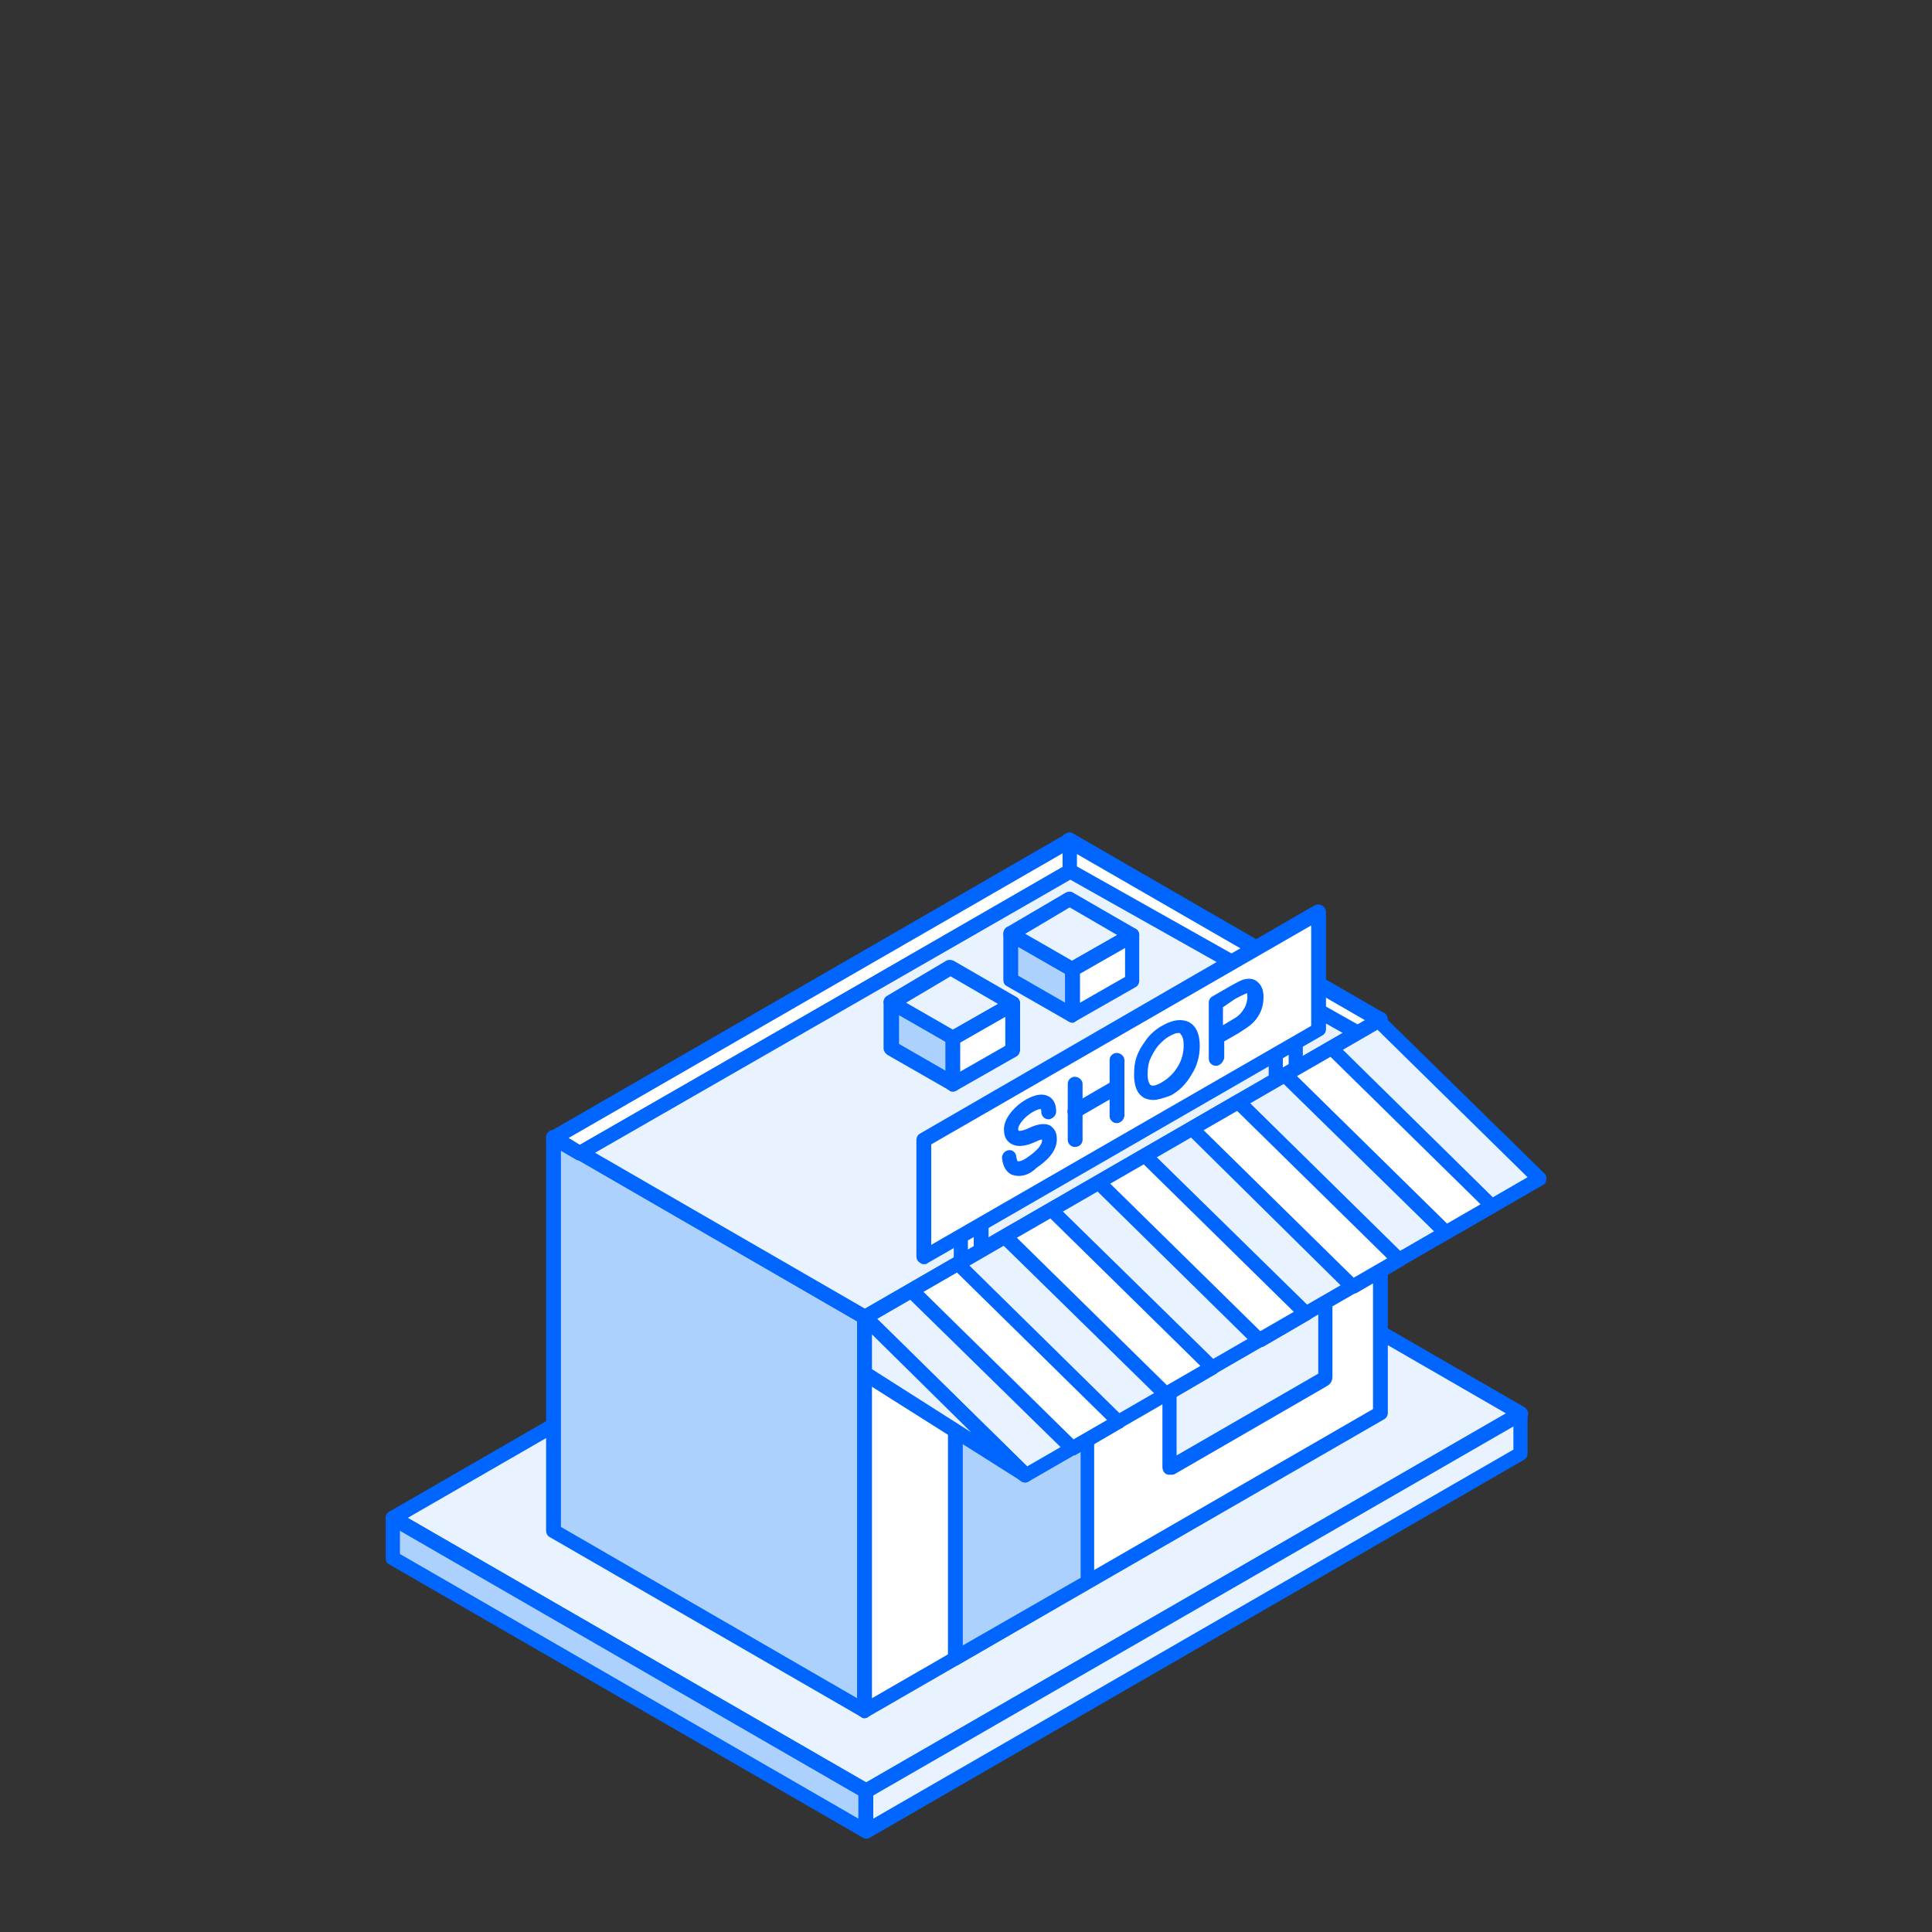 <?xml version="1.0" encoding="utf-8"?>
<!-- Generator: Adobe Illustrator 24.0.1, SVG Export Plug-In . SVG Version: 6.00 Build 0)  -->
<svg version="1.1" id="Layer_1" xmlns="http://www.w3.org/2000/svg" xmlns:xlink="http://www.w3.org/1999/xlink" x="0px" y="0px"
	 viewBox="0 0 300 300" style="enable-background:new 0 0 300 300;" xml:space="preserve">
<rect x="0" y="0" width="300" height="300" fill="#333333" stroke="none"/>
<style type="text/css">
	.st0{fill-rule:evenodd;clip-rule:evenodd;fill:#E9F3FF;}
	.st1{fill-rule:evenodd;clip-rule:evenodd;fill:#0066FF;}
	.st2{fill-rule:evenodd;clip-rule:evenodd;fill:#ACD1FC;}
	.st3{fill-rule:evenodd;clip-rule:evenodd;fill:#FFFFFF;}
</style>
<g>
	<polygon class="st0" points="236.1,219.5 162.6,177.1 61,235.7 134.5,278.2 	"/>
	<path class="st1" d="M63.3,235.7l71.2,41.1l99.4-57.3l-71.2-41.1L63.3,235.7L63.3,235.7z M134.5,279.3c-0.2,0-0.4-0.1-0.6-0.2
		l-73.4-42.4c-0.3-0.2-0.6-0.6-0.6-1c0-0.4,0.2-0.8,0.6-1l101.6-58.6c0.3-0.2,0.8-0.2,1.1,0l73.5,42.4c0.3,0.2,0.6,0.6,0.6,1
		c0,0.4-0.2,0.8-0.6,1L135,279.1C134.8,279.2,134.7,279.3,134.5,279.3z"/>
	<polygon class="st2" points="134.5,278.2 61,235.7 61,242 134.5,284.4 	"/>
	<path class="st1" d="M62.1,241.3l71.2,41.1v-3.6l-71.2-41.1V241.3L62.1,241.3z M134.5,285.5c-0.2,0-0.4-0.1-0.6-0.2l-73.5-42.4
		c-0.4-0.2-0.5-0.6-0.5-1v-6.2c0-0.4,0.2-0.8,0.6-1c0.4-0.2,0.8-0.2,1.1,0l73.5,42.4c0.3,0.2,0.5,0.6,0.5,1v6.2c0,0.4-0.2,0.8-0.6,1
		C134.8,285.5,134.7,285.5,134.5,285.5z"/>
	<polygon class="st0" points="134.5,284.4 236.1,225.8 236.1,219.5 134.5,278.2 	"/>
	<path class="st1" d="M135.6,278.8v3.6l99.4-57.3v-3.6L135.6,278.8L135.6,278.8z M134.5,285.5c-0.2,0-0.4-0.1-0.6-0.2
		c-0.3-0.2-0.6-0.6-0.6-1v-6.2c0-0.4,0.2-0.8,0.6-1l101.6-58.6c0.4-0.2,0.8-0.2,1.2,0c0.3,0.2,0.5,0.6,0.5,1v6.2
		c0,0.4-0.2,0.8-0.6,1L135,285.4C134.8,285.5,134.7,285.5,134.5,285.5z"/>
	<polygon class="st2" points="134.2,265.6 86,237.8 86,176.7 134.3,204.5 	"/>
	<path class="st1" d="M87.1,237.1l46,26.6l0-58.5l-46-26.6L87.1,237.1L87.1,237.1z M134.2,266.8c-0.2,0-0.4-0.1-0.5-0.2l-48.3-27.9
		c-0.4-0.2-0.6-0.6-0.6-1l0-61.1c0-0.4,0.2-0.8,0.6-1c0.3-0.2,0.8-0.2,1.1,0l48.3,27.9c0.3,0.2,0.6,0.6,0.6,1l0,61.1
		c0,0.4-0.2,0.8-0.6,1C134.7,266.7,134.5,266.8,134.2,266.8z"/>
	<polygon class="st3" points="134.2,265.6 134.3,204.5 214.4,158.4 214.4,219.4 	"/>
	<path class="st1" d="M135.4,205.2l0,58.5l77.8-44.9l0-58.5L135.4,205.2L135.4,205.2z M134.2,266.8c-0.2,0-0.4-0.1-0.5-0.2
		c-0.4-0.2-0.6-0.6-0.6-1l0-61.1c0-0.4,0.2-0.8,0.6-1l80.1-46.2c0.4-0.2,0.8-0.2,1.2,0c0.3,0.2,0.5,0.6,0.5,1l0,61.1
		c0,0.4-0.2,0.8-0.6,1l-80.1,46.2C134.7,266.7,134.5,266.8,134.2,266.8z"/>
	<polygon class="st3" points="166.1,130.5 214.4,158.4 210.3,160.7 166.1,135.2 	"/>
	<path class="st1" d="M167.2,134.6l43.1,24.9l1.8-1l-44.9-25.9V134.6L167.2,134.6z M210.3,161.8c-0.2,0-0.4,0-0.6-0.2l-44.2-25.5
		c-0.3-0.2-0.6-0.6-0.6-1v-4.7c0-0.4,0.2-0.8,0.6-1c0.4-0.2,0.8-0.2,1.1,0l48.3,27.9c0.3,0.2,0.5,0.6,0.5,1c0,0.4-0.2,0.8-0.5,1
		l-4.1,2.3C210.7,161.8,210.5,161.8,210.3,161.8z"/>
	<polygon class="st3" points="90.1,179 86,176.7 166.1,130.5 166.1,135.2 	"/>
	<path class="st1" d="M88.3,176.7l1.8,1.1l74.9-43.2v-2.1L88.3,176.7L88.3,176.7z M90.1,180.2c-0.2,0-0.4,0-0.6-0.1l-4.1-2.4
		c-0.4-0.2-0.6-0.6-0.6-1c0-0.4,0.2-0.8,0.6-1l80.1-46.2c0.4-0.2,0.8-0.2,1.2,0c0.3,0.2,0.5,0.6,0.5,1v4.7c0,0.4-0.2,0.8-0.6,1
		l-76,43.8C90.5,180.1,90.3,180.2,90.1,180.2z"/>
	<polygon class="st0" points="134.3,204.5 90.1,179 166.2,135.3 210.8,160.4 	"/>
	<path class="st1" d="M92.4,179l41.9,24.2l74.2-42.8l-42.3-23.8L92.4,179L92.4,179z M134.3,205.7c-0.2,0-0.4,0-0.6-0.2L89.6,180
		c-0.4-0.2-0.6-0.6-0.6-1c0-0.4,0.2-0.8,0.6-1l76.1-43.7c0.3-0.2,0.8-0.2,1.1,0l44.6,25.1c0.4,0.2,0.6,0.6,0.6,1
		c0,0.4-0.2,0.8-0.6,1l-76.5,44.1C134.7,205.6,134.5,205.7,134.3,205.7z"/>
	<polygon class="st2" points="166.5,157.7 157,152.1 157,145 166.5,150.5 	"/>
	<path class="st1" d="M158.1,151.5l7.3,4.2v-4.5l-7.3-4.2V151.5L158.1,151.5z M166.5,158.8c-0.2,0-0.4-0.1-0.6-0.2l-9.6-5.5
		c-0.4-0.2-0.5-0.6-0.5-1V145c0-0.4,0.2-0.8,0.5-1c0.3-0.2,0.8-0.2,1.1,0l9.6,5.5c0.4,0.2,0.6,0.6,0.6,1v7.1c0,0.4-0.2,0.8-0.6,1
		C166.9,158.7,166.7,158.8,166.5,158.8z"/>
	<polygon class="st0" points="166.5,150.5 157,145 166.1,139.6 175.8,145.2 	"/>
	<path class="st1" d="M159.2,145l7.3,4.2l7-4l-7.4-4.3L159.2,145L159.2,145z M166.5,151.7c-0.2,0-0.4-0.1-0.6-0.2l-9.6-5.5
		c-0.4-0.2-0.5-0.6-0.5-1c0-0.4,0.2-0.8,0.5-1l9.2-5.4c0.4-0.2,0.8-0.2,1.1,0l9.7,5.6c0.4,0.2,0.6,0.6,0.6,1c0,0.4-0.2,0.8-0.6,1
		l-9.3,5.3C166.9,151.6,166.7,151.7,166.5,151.7z"/>
	<polygon class="st3" points="166.5,150.5 175.8,145.2 175.8,152.3 166.5,157.7 	"/>
	<path class="st1" d="M167.7,151.2v4.5l7-4v-4.5L167.7,151.2L167.7,151.2z M166.5,158.8c-0.2,0-0.4-0.1-0.6-0.2
		c-0.3-0.2-0.5-0.6-0.5-1v-7.1c0-0.4,0.2-0.8,0.5-1l9.3-5.3c0.3-0.2,0.8-0.2,1.1,0c0.4,0.2,0.6,0.6,0.6,1v7.1c0,0.4-0.2,0.8-0.6,1
		l-9.3,5.3C166.9,158.7,166.7,158.8,166.5,158.8z"/>
	<polygon class="st2" points="148,168.3 138.5,162.8 138.5,155.7 148,161.2 	"/>
	<path class="st1" d="M139.6,162.1l7.3,4.2v-4.5l-7.3-4.2V162.1L139.6,162.1z M148,169.5c-0.2,0-0.4,0-0.6-0.2l-9.6-5.5
		c-0.3-0.2-0.6-0.6-0.6-1v-7.1c0-0.4,0.2-0.8,0.6-1c0.4-0.2,0.8-0.2,1.2,0l9.6,5.5c0.3,0.2,0.5,0.6,0.5,1v7.1c0,0.4-0.2,0.8-0.5,1
		C148.4,169.4,148.2,169.5,148,169.5z"/>
	<polygon class="st0" points="148,161.2 138.5,155.7 147.6,150.3 157.3,155.9 	"/>
	<path class="st1" d="M140.7,155.7l7.3,4.2l7-4l-7.4-4.3L140.7,155.7L140.7,155.7z M148,162.3c-0.2,0-0.4,0-0.6-0.2l-9.6-5.5
		c-0.3-0.2-0.6-0.6-0.6-1c0-0.4,0.2-0.8,0.6-1l9.1-5.4c0.3-0.2,0.8-0.2,1.2,0l9.7,5.6c0.4,0.2,0.6,0.6,0.6,1c0,0.4-0.2,0.8-0.6,1
		l-9.3,5.3C148.4,162.3,148.2,162.3,148,162.3z"/>
	<polygon class="st3" points="148,161.2 157.3,155.9 157.3,163 148,168.3 	"/>
	<path class="st1" d="M149.1,161.9v4.5l7-4v-4.5L149.1,161.9L149.1,161.9z M148,169.5c-0.2,0-0.4,0-0.6-0.2c-0.4-0.2-0.6-0.6-0.6-1
		v-7.1c0-0.4,0.2-0.8,0.6-1l9.3-5.3c0.3-0.2,0.8-0.2,1.1,0c0.4,0.2,0.6,0.6,0.6,1l0,7.1c0,0.4-0.2,0.8-0.5,1l-9.3,5.3
		C148.4,169.4,148.2,169.5,148,169.5z"/>
	<polygon class="st2" points="148.4,257.5 168.9,245.6 168.9,206.8 148.4,218.6 	"/>
	<path class="st1" d="M149.5,219.3v36.2l18.3-10.5v-36.2L149.5,219.3L149.5,219.3z M148.4,258.6c-0.2,0-0.4,0-0.6-0.2
		c-0.3-0.2-0.6-0.6-0.6-1l0-38.9c0-0.4,0.2-0.8,0.5-1l20.5-11.8c0.4-0.2,0.8-0.2,1.1,0c0.3,0.2,0.6,0.6,0.6,1v38.9
		c0,0.4-0.2,0.8-0.6,1L149,258.4C148.8,258.6,148.6,258.6,148.4,258.6z"/>
	<path class="st0" d="M205.8,190.6v23.2c0,0.2-0.1,0.4-0.3,0.4l-23.7,13.7c-0.1,0.1-0.3,0-0.3-0.1v-23.2c0-0.2,0.1-0.4,0.3-0.4
		l23.7-13.7C205.7,190.4,205.8,190.4,205.8,190.6z"/>
	<path class="st1" d="M182.7,204.9v21.1l22-12.7v-21.2L182.7,204.9L182.7,204.9z M181.7,229c-0.2,0-0.4,0-0.6-0.1
		c-0.4-0.2-0.6-0.7-0.6-1.1v-23.2c0-0.6,0.3-1.1,0.8-1.4l23.7-13.7c0.4-0.2,1-0.2,1.3,0c0.4,0.2,0.6,0.7,0.6,1.1v23.2
		c0,0.6-0.3,1.1-0.8,1.4l-23.7,13.7C182.2,229,182,229,181.7,229z"/>
	<polygon class="st3" points="145.9,193.7 144.4,192.8 146,191.8 147.6,192.8 	"/>
	<path class="st1" d="M145.9,194.9c-0.2,0-0.4-0.1-0.6-0.2l-1.5-0.9c-0.3-0.2-0.6-0.6-0.6-1c0-0.4,0.2-0.8,0.5-1l1.6-1
		c0.4-0.2,0.8-0.2,1.2,0l1.6,0.9c0.3,0.2,0.6,0.6,0.6,1c0,0.4-0.2,0.8-0.6,1l-1.7,1C146.3,194.8,146.1,194.9,145.9,194.9z"/>
	<polygon class="st3" points="149.2,191.9 152.3,190.1 152.3,194.3 149.2,196.1 	"/>
	<path class="st1" d="M150.3,192.6v1.6l0.9-0.5v-1.6L150.3,192.6L150.3,192.6z M149.2,197.3c-0.2,0-0.4,0-0.6-0.2
		c-0.4-0.2-0.5-0.6-0.5-1v-4.2c0-0.4,0.2-0.8,0.5-1l3.2-1.8c0.4-0.2,0.8-0.2,1.2,0c0.3,0.2,0.5,0.6,0.5,1v4.2c0,0.4-0.2,0.8-0.5,1
		l-3.2,1.8C149.6,197.2,149.4,197.3,149.2,197.3z"/>
	<polygon class="st3" points="198.1,163.5 201.2,161.7 201.2,165.9 198.1,167.7 	"/>
	<path class="st1" d="M199.2,164.2v1.6l0.9-0.5v-1.6L199.2,164.2L199.2,164.2z M198.1,168.8c-0.2,0-0.4-0.1-0.6-0.2
		c-0.3-0.2-0.5-0.6-0.5-1v-4.2c0-0.4,0.2-0.8,0.5-1l3.2-1.8c0.3-0.2,0.8-0.2,1.1,0c0.4,0.2,0.5,0.6,0.5,1v4.2c0,0.4-0.2,0.8-0.5,1
		l-3.2,1.8C198.5,168.8,198.3,168.8,198.1,168.8z"/>
	<polygon class="st3" points="143.5,177 204.7,141.7 204.7,159.9 143.5,195.2 	"/>
	<path class="st1" d="M144.6,177.7v15.6l59-34v-15.6L144.6,177.7L144.6,177.7z M143.5,196.3c-0.2,0-0.4,0-0.6-0.2
		c-0.4-0.2-0.6-0.6-0.6-1V177c0-0.4,0.2-0.8,0.6-1l61.2-35.4c0.4-0.2,0.8-0.2,1.2,0c0.3,0.2,0.6,0.6,0.6,1v18.2c0,0.4-0.2,0.8-0.6,1
		l-61.2,35.3C143.9,196.3,143.7,196.3,143.5,196.3z"/>
	<path class="st1" d="M189.9,156.4v2.8l1-0.6c0.7-0.4,1.2-0.7,1.5-1c0.2-0.2,0.4-0.4,0.6-0.7c0.2-0.3,0.4-0.6,0.5-1
		c0.1-0.3,0.2-0.7,0.2-1.1c0-0.4-0.1-0.6-0.1-0.6c-0.1,0.1-0.5,0.2-1.8,0.9L189.9,156.4L189.9,156.4z M188.8,165.5
		c-0.6,0-1.1-0.5-1.1-1.1v-8.7c0-0.4,0.2-0.8,0.6-1l2.6-1.5c1.4-0.8,1.9-1,2.2-1.1c1.1-0.3,1.8,0,2.2,0.4c0.6,0.5,0.9,1.3,0.9,2.3
		c0,0.7-0.1,1.3-0.3,1.9c-0.2,0.6-0.5,1.1-0.8,1.5c-0.3,0.4-0.7,0.8-1.1,1.1c-0.4,0.3-1,0.7-1.8,1.2l-2.1,1.2v2.6
		C189.9,165,189.4,165.5,188.8,165.5z"/>
	<path class="st1" d="M183,160.4c-0.4,0-0.9,0.2-1.4,0.5c-0.6,0.3-1,0.7-1.5,1.2c-0.3,0.3-0.6,0.7-0.9,1.2c-0.3,0.5-0.5,0.9-0.7,1.4
		c-0.2,0.6-0.3,1.3-0.3,2.1c0,0.9,0.2,1.5,0.5,1.7c0.3,0.2,1,0,1.8-0.5c1-0.6,1.8-1.4,2.4-2.4c0.6-1,0.9-2.1,0.9-3.3
		c0-0.9-0.2-1.5-0.5-1.7C183.3,160.4,183.2,160.4,183,160.4L183,160.4z M179.1,170.8c-0.5,0-1-0.1-1.4-0.3c-1.1-0.6-1.6-1.8-1.6-3.6
		c0-1,0.1-2,0.4-2.8c0.2-0.6,0.5-1.2,0.9-1.8c0.4-0.6,0.8-1.2,1.2-1.6c0.6-0.6,1.2-1.1,2-1.5c1.6-0.9,2.9-1,4-0.5
		c1.1,0.6,1.7,1.8,1.7,3.7c0,1.6-0.4,3.1-1.3,4.5c-0.8,1.4-1.9,2.5-3.2,3.2C180.7,170.5,179.8,170.8,179.1,170.8z"/>
	<path class="st1" d="M166.9,173.7c-0.4,0-0.8-0.2-1-0.6c-0.3-0.5-0.1-1.2,0.4-1.5l6.4-3.7c0.5-0.3,1.2-0.1,1.6,0.4
		c0.3,0.5,0.1,1.2-0.4,1.5l-6.4,3.7C167.3,173.7,167.1,173.7,166.9,173.7z"/>
	<path class="st1" d="M173.4,174.4c-0.6,0-1.1-0.5-1.1-1.1v-8.7c0-0.6,0.5-1.1,1.1-1.1c0.6,0,1.2,0.5,1.2,1.1v8.7
		C174.5,173.9,174,174.4,173.4,174.4z"/>
	<path class="st1" d="M166.9,178.1c-0.6,0-1.1-0.5-1.1-1.1v-8.7c0-0.6,0.5-1.1,1.1-1.1c0.6,0,1.2,0.5,1.2,1.1v8.7
		C168.1,177.6,167.6,178.1,166.9,178.1z"/>
	<path class="st1" d="M158.2,182.6c-0.4,0-0.8-0.1-1.1-0.2c-0.6-0.3-1.3-0.9-1.5-2.5c-0.1-0.6,0.4-1.2,1-1.3c0.6-0.1,1.2,0.4,1.2,1
		c0.1,0.5,0.2,0.7,0.2,0.7c0.1,0.1,0.8,0,1.7-0.7c1.3-0.9,2.2-1.9,2.1-2.6c0.1-0.1-0.2-0.1-1,0.3c-1.1,0.5-2.6,1-3.8,0.3
		c-0.5-0.3-1.1-0.9-1.1-2.1c-0.1-1.6,1.3-3.3,2.7-4.3c0.7-0.5,2.5-1.6,3.9-1.1c0.6,0.2,1.5,0.8,1.5,2.5c0,0.6-0.5,1.1-1.1,1.2
		c0,0,0,0-0.1,0c-0.6,0-1.1-0.5-1.1-1.1c0-0.4-0.1-0.5-0.1-0.5c-0.2,0-1,0.2-2,1c-1,0.8-1.5,1.7-1.5,2.1c0,0.2,0.1,0.3,0.1,0.3
		c0,0,0,0,0.1,0c0.1,0,0.6,0,1.6-0.5c0.7-0.3,2.1-0.9,3.2-0.3c0.4,0.3,1,0.8,1,2c0.1,2.1-1.9,3.7-3.1,4.5
		C160,182.3,159,182.6,158.2,182.6z"/>
	<polygon class="st0" points="134.3,204.5 214.1,158.5 239,183 159.2,229 	"/>
	<path class="st1" d="M136.2,204.8l23.3,22.9l77.7-44.9l-23.3-22.9L136.2,204.8L136.2,204.8z M159.2,230.2c-0.3,0-0.6-0.1-0.8-0.3
		l-24.9-24.5c-0.3-0.2-0.4-0.6-0.3-1c0-0.4,0.2-0.7,0.5-0.8l79.8-46.1c0.4-0.3,1-0.2,1.3,0.2l25,24.5c0.3,0.3,0.4,0.6,0.3,1
		c0,0.3-0.2,0.7-0.5,0.8L159.8,230C159.6,230.1,159.4,230.2,159.2,230.2z"/>
	<polygon class="st0" points="134.3,204.5 159.2,229 134.3,213.3 	"/>
	<path class="st1" d="M135.4,212.6l15.4,9.8l-15.4-15.2V212.6L135.4,212.6z M159.2,230.2c-0.2,0-0.4-0.1-0.6-0.2l-25-15.8
		c-0.3-0.2-0.5-0.6-0.5-1v-8.7c0-0.4,0.3-0.9,0.7-1c0.4-0.2,0.9-0.1,1.3,0.2l24.9,24.5c0.4,0.4,0.4,1.1,0.1,1.5
		C159.9,230,159.6,230.2,159.2,230.2z"/>
	<polygon class="st3" points="141.6,200.4 148.8,196.2 173.8,220.7 166.5,224.9 	"/>
	<path class="st1" d="M143.4,200.6l23.3,22.9l5.2-3l-23.3-22.9L143.4,200.6L143.4,200.6z M166.5,226c-0.3,0-0.6-0.1-0.8-0.3
		l-25-24.5c-0.3-0.2-0.4-0.6-0.3-0.9c0-0.4,0.2-0.7,0.5-0.8l7.2-4.2c0.4-0.3,1-0.2,1.4,0.2l24.9,24.5c0.3,0.3,0.4,0.6,0.3,1
		c-0.1,0.3-0.2,0.7-0.6,0.8l-7.2,4.2C166.9,225.9,166.7,226,166.5,226z"/>
	<polygon class="st3" points="156,192 163.3,187.8 188.3,212.3 181,216.5 	"/>
	<path class="st1" d="M157.9,192.2l23.3,22.9l5.2-3l-23.3-22.9L157.9,192.2L157.9,192.2z M181,217.6c-0.3,0-0.6-0.1-0.8-0.3
		l-25-24.5c-0.3-0.2-0.4-0.6-0.3-0.9c0-0.4,0.3-0.7,0.6-0.8l7.2-4.2c0.4-0.3,1-0.2,1.3,0.2l25,24.5c0.3,0.3,0.4,0.6,0.3,1
		c0,0.3-0.3,0.7-0.6,0.8l-7.2,4.2C181.4,217.6,181.2,217.6,181,217.6z"/>
	<polygon class="st3" points="170.5,183.6 177.8,179.4 202.7,203.9 195.5,208.1 	"/>
	<path class="st1" d="M172.4,183.8l23.3,22.9l5.2-3l-23.3-22.9L172.4,183.8L172.4,183.8z M195.5,209.2c-0.3,0-0.6-0.1-0.8-0.3
		l-24.9-24.5c-0.2-0.2-0.4-0.6-0.3-0.9c0.1-0.3,0.3-0.7,0.6-0.8l7.2-4.2c0.4-0.3,1-0.2,1.3,0.2l25,24.5c0.2,0.2,0.4,0.6,0.3,0.9
		c0,0.4-0.3,0.7-0.5,0.8l-7.2,4.2C195.9,209.2,195.7,209.2,195.5,209.2z"/>
	<polygon class="st3" points="185.1,175.2 192.3,171 217.2,195.5 210,199.7 	"/>
	<path class="st1" d="M186.9,175.5l23.3,22.9l5.2-3l-23.3-22.9L186.9,175.5L186.9,175.5z M210,200.9c-0.3,0-0.6-0.1-0.8-0.3
		L184.3,176c-0.3-0.2-0.4-0.6-0.3-0.9c0-0.4,0.2-0.7,0.5-0.8l7.2-4.2c0.4-0.3,1-0.2,1.4,0.2l24.9,24.5c0.3,0.3,0.4,0.6,0.4,1
		c-0.1,0.3-0.3,0.7-0.6,0.8l-7.2,4.2C210.4,200.8,210.2,200.9,210,200.9z"/>
	<polygon class="st3" points="199.6,166.9 206.8,162.7 231.8,187.2 224.5,191.4 	"/>
	<path class="st1" d="M201.4,167.1l23.3,22.9l5.2-3l-23.3-22.9L201.4,167.1L201.4,167.1z M224.5,192.5c-0.3,0-0.6-0.1-0.8-0.3
		l-25-24.5c-0.3-0.3-0.4-0.6-0.3-0.9c0-0.4,0.3-0.7,0.5-0.8l7.2-4.2c0.5-0.3,1-0.2,1.4,0.2l24.9,24.5c0.3,0.3,0.4,0.6,0.3,1
		c-0.1,0.3-0.3,0.7-0.6,0.8l-7.3,4.2C224.9,192.4,224.7,192.5,224.5,192.5z"/>
</g>
</svg>
